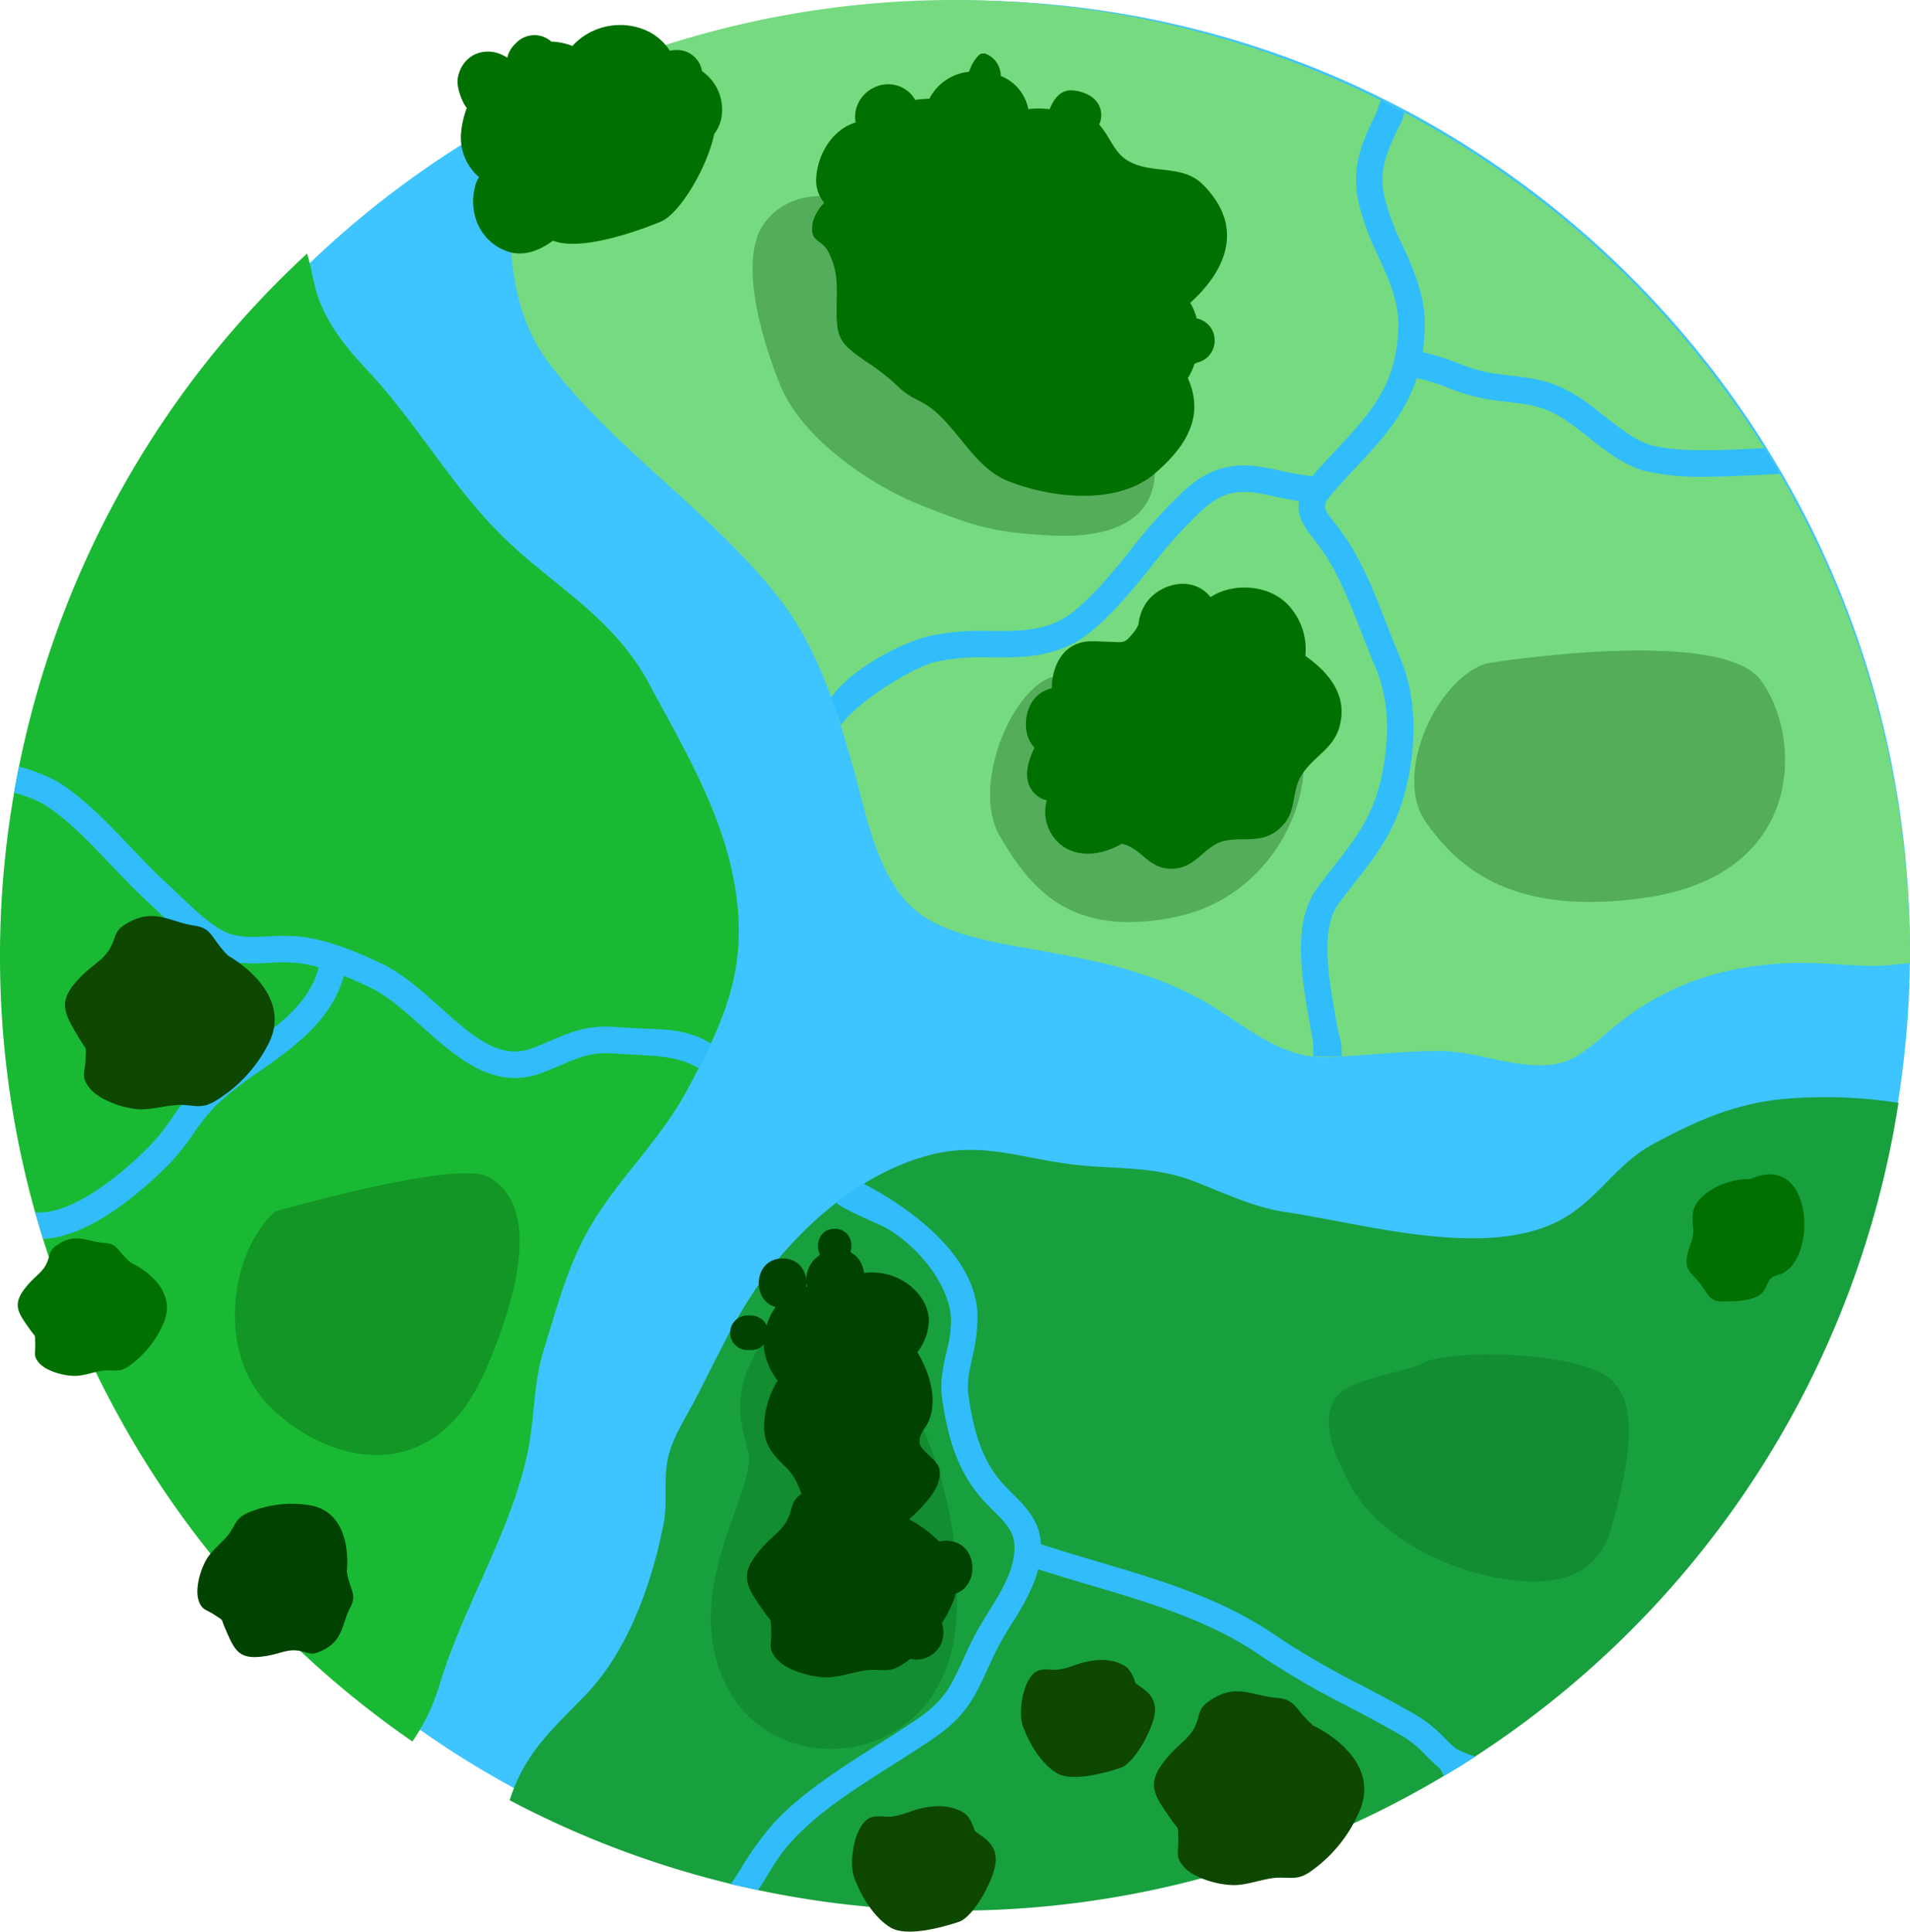 <svg xmlns="http://www.w3.org/2000/svg" xmlns:xlink="http://www.w3.org/1999/xlink" width="404.26" height="408.715" viewBox="0 0 404.26 408.715">
  <defs>
    <clipPath id="clip-path">
      <rect id="長方形_27136" data-name="長方形 27136" width="85.145" height="71.923" fill="none"/>
    </clipPath>
    <clipPath id="clip-path-2">
      <rect id="長方形_27137" data-name="長方形 27137" width="66.402" height="52.175" fill="none"/>
    </clipPath>
    <clipPath id="clip-path-3">
      <rect id="長方形_27138" data-name="長方形 27138" width="78.503" height="53.206" fill="none"/>
    </clipPath>
    <clipPath id="clip-path-4">
      <rect id="長方形_27139" data-name="長方形 27139" width="52.11" height="91.721" fill="none"/>
    </clipPath>
    <clipPath id="clip-path-5">
      <rect id="長方形_27140" data-name="長方形 27140" width="63.531" height="48.086" fill="none"/>
    </clipPath>
    <clipPath id="clip-path-6">
      <rect id="長方形_27141" data-name="長方形 27141" width="60.29" height="59.627" fill="none"/>
    </clipPath>
  </defs>
  <g id="img_kv_earth_main" transform="translate(-385.55 -391.185)">
    <path id="パス_23733" data-name="パス 23733" d="M1073.622,623.3c0-111.089-89.717-201.146-200.388-201.146S672.845,512.209,672.845,623.3s89.716,201.146,200.388,201.146,200.388-90.057,200.388-201.146" transform="translate(-283.819 -30.883)" fill="#3ec4ff"/>
    <path id="パス_23734" data-name="パス 23734" d="M790.226,499.237c14.125,18.271,34.225,31.236,48.406,49.314,8.245,10.511,12.48,24.173,16.006,36.865,2.677,9.634,5,22.883,13.293,29.573,6.058,4.886,17,6.6,24.386,7.917,12.892,2.3,24.488,4.413,36.14,10.922,8.406,4.7,16.05,12.289,26.131,11.931,7.893-.28,15.59-1.3,23.508-1.319,6.507-.015,12.017,2.129,18.24,2.821,8.719.97,11.465-1.378,18-7.007,12.019-10.358,25.8-14.477,41.326-14.452,6.635.01,12.845,1.144,19.553.327.89-.107,1.851-.191,2.833-.272a201.144,201.144,0,0,0-24.261-97.668c-52.1-96.5-171.369-133.548-268.683-84.52-.452,2.086-.8,4.169-1.164,6.08-3.027,15.979-4.232,35.88,6.287,49.488" transform="translate(-288.245 -30.879)" fill="#76da80"/>
    <g id="グループ_22811" data-name="グループ 22811" transform="translate(544.844 432.641)" opacity="0.3">
      <g id="グループ_22810" data-name="グループ 22810">
        <g id="グループ_22809" data-name="グループ 22809" clip-path="url(#clip-path)">
          <path id="パス_23735" data-name="パス 23735" d="M868,467.946c-8.034-.349-22.005-7.335-30.039,2.795-5.643,7.115-1.4,23.4,3.144,34.579s18.947,21.129,30.039,25.5c11.526,4.541,15.019,5.588,26.9,6.288s22.7-2.445,22.355-14.322-17.465-40.169-23.053-42.613S868,467.946,868,467.946" transform="translate(-835.259 -465.275)" fill="#004200"/>
        </g>
      </g>
    </g>
    <g id="グループ_22814" data-name="グループ 22814" transform="translate(595.102 534.119)" opacity="0.3">
      <g id="グループ_22813" data-name="グループ 22813">
        <g id="グループ_22812" data-name="グループ 22812" clip-path="url(#clip-path-2)">
          <path id="パス_23736" data-name="パス 23736" d="M900.518,571.441c-8.732,3.144-16.766,23.4-10.829,33.532s14.322,22.005,37.375,17.115,31.786-30.737,24.45-42.264-51-8.383-51-8.383" transform="translate(-887.645 -571.049)" fill="#004200"/>
        </g>
      </g>
    </g>
    <g id="グループ_22817" data-name="グループ 22817" transform="translate(684.871 528.818)" opacity="0.3">
      <g id="グループ_22816" data-name="グループ 22816">
        <g id="グループ_22815" data-name="グループ 22815" clip-path="url(#clip-path-3)">
          <path id="パス_23737" data-name="パス 23737" d="M996.549,568.248c-10.4,3.144-19.972,23.4-12.9,33.533s18.8,20,46.413,16.067c34.376-4.89,33.188-34.58,24.45-46.106s-57.964-3.493-57.964-3.493" transform="translate(-981.214 -565.524)" fill="#004200"/>
        </g>
      </g>
    </g>
    <path id="パス_23738" data-name="パス 23738" d="M971.947,811.878a201.771,201.771,0,0,0,103.666-146.633,99.638,99.638,0,0,0-21.487-1.019c-11.626.55-20.137,4.2-30.378,9.7-7.217,3.87-10.846,10.268-17.446,14.764-15.585,10.615-43.333,2.145-60.368-.323-6.456-.933-12.889-3.951-18.934-6.342-9.337-3.691-17.445-2.546-27.2-3.873-10.592-1.439-18.619-4.675-29.4-1.821-13.759,3.641-26.02,14.005-34.439,25.162-6.328,8.39-10.141,17.186-15.119,26.683-2.249,4.291-4.93,8.194-5.787,12.787-.816,4.382.052,8.906-.8,13.282-2.46,12.578-7.507,26.9-16.44,36.18-7.349,7.643-12.865,12.21-16.163,22.374a201.887,201.887,0,0,0,190.3-.919" transform="translate(-288.238 -40.708)" fill="#18a03f"/>
    <g id="グループ_22820" data-name="グループ 22820" transform="translate(535.996 669.513)" opacity="0.2">
      <g id="グループ_22819" data-name="グループ 22819">
        <g id="グループ_22818" data-name="グループ 22818" clip-path="url(#clip-path-4)">
          <path id="パス_23739" data-name="パス 23739" d="M840.732,712.174c-11,14.67-8.907,20.434-6.812,28.816s-15.194,29.865-4.192,50.3,46.107,16.242,48.2-14.146a86.286,86.286,0,0,0-11.957-50.65c-.093-.7-25.242-14.319-25.242-14.319" transform="translate(-826.036 -712.174)" fill="#004200"/>
        </g>
      </g>
    </g>
    <path id="パス_23740" data-name="パス 23740" d="M780.675,732.7c1.777-7.712,1.291-15.245,3.651-22.806,2.6-8.312,4.487-15.773,8.417-23.435,6-11.7,15.846-20.012,22.113-31.827,6.606-12.451,11.63-22.591,10.6-37.057-1.268-17.862-10.556-33.187-19.025-48.869-7.375-13.653-19.878-20.309-30.249-30.3-11.009-10.6-18.419-24.063-28.57-35.023-4.308-4.65-8.031-8.8-10.569-14.872-1.528-3.66-1.746-7.266-2.844-10.511-66.267,61.132-85.484,161.506-40.686,244.488A201.237,201.237,0,0,0,756.5,792.81a42.58,42.58,0,0,0,5.865-12.371c5.066-16.388,14.467-31.062,18.307-47.739" transform="translate(-283.672 -33.151)" fill="#1ab934"/>
    <path id="パス_23741" data-name="パス 23741" d="M954.694,566.071a13.653,13.653,0,0,0-3.313-10.419c-3.408-3.956-9.455-4.917-14.19-3.277a11.816,11.816,0,0,0-2.568,1.271,7.227,7.227,0,0,0-2.094-1.837c-3.8-2.208-8.929-.455-11.382,2.865a9.878,9.878,0,0,0-1.766,4.74,6.193,6.193,0,0,1-1.007,1.674c-2.136,2.556-1.864,2.06-5.709,1.984-2.752-.056-4.808-.48-7.359.981-2.827,1.617-4.3,5.334-4.274,8.872a7.663,7.663,0,0,0-1.77.666c-3.117,1.657-4.192,5.573-3.509,8.819a6.667,6.667,0,0,0,1.62,3.094c-1.731,3.562-2.57,7.334.31,9.956a4.485,4.485,0,0,0,2.3,1.142,8.981,8.981,0,0,0,3.3,9.69c3.686,2.563,8.6,1.85,12.532-.48a7.281,7.281,0,0,1,.808.224c3.635,1.255,5.018,4.962,9.516,5.07,5.41.129,7.067-4.856,11.279-5.852,4.665-1.1,8.938,1.1,13.012-3.929,2.148-2.651,1.569-6.845,3.3-9.741,2.634-4.406,7-5.692,8.28-10.859,1.6-6.46-2.426-11.2-7.314-14.655" transform="translate(-292.864 -36.109)" fill="#007000"/>
    <path id="パス_23742" data-name="パス 23742" d="M931.244,490.47a4.778,4.778,0,0,0-1.466-.549,12.171,12.171,0,0,0-1.366-3.3c7.62-6.871,11.625-16.127,2.657-25.05-4.474-4.449-11.065-1.957-16.127-5.2-2.715-1.737-3.568-5.005-5.793-7.464a4.617,4.617,0,0,0,.309-.925c.55-2.736-.929-4.768-3.413-5.744a8.665,8.665,0,0,0-2.9-.583c-2.329,0-3.674,1.99-4.448,3.9-.013.034-.019.068-.031.1a18.658,18.658,0,0,0-4.52-.023,9.484,9.484,0,0,0-5.837-7.026,5,5,0,0,0-2.939-4.573,1.446,1.446,0,0,0-1.739.225,8.731,8.731,0,0,0-2.018,3.474,10.549,10.549,0,0,0-8.363,5.621c-.013.028-.023.057-.036.084a28.163,28.163,0,0,0-3.039.244,6.075,6.075,0,0,0-1.32-1.672,6.666,6.666,0,0,0-7.412-.913,7.045,7.045,0,0,0-3.8,4.716,7.184,7.184,0,0,0-.064,2.651c-.13.04-.257.07-.388.117-4.78,1.727-7.678,6.8-7.939,11.713a7.371,7.371,0,0,0,1.7,5.169,9.358,9.358,0,0,0-2.412,4.088c-.777,4.637,1.824,3.219,3.406,6.518,1.982,4.132,1.676,6.84,1.63,11.638-.059,6.634.72,7.483,6.3,11.383a45.2,45.2,0,0,1,6.773,5.312c2.65,2.57,4.817,2.8,7.216,4.732,5.809,4.688,9.046,12.457,16.015,15.2,9.526,3.751,23.236,5.083,31.023-1.593,6.679-5.725,10.615-12.11,7.005-20.192a14.306,14.306,0,0,0,1.411-3.008,5.1,5.1,0,0,0,.525-.268c.036-.009.069-.025.1-.033a4.632,4.632,0,0,0,3.009-2.233,4.89,4.89,0,0,0,0-4.829,4.808,4.808,0,0,0-1.716-1.716" transform="translate(-290.949 -31.358)" fill="#007000"/>
    <path id="パス_23743" data-name="パス 23743" d="M876.159,761.359a6.3,6.3,0,0,0-1.464.171,25.466,25.466,0,0,0-6.991-5.016c-3.932-3.469-3.687-5.585-7.667-5.863-4.975-.35-8.415-3.087-13.691.226-3.329,2.092-2.322,2.914-3.652,5.774-1.135,2.442-3.111,3.569-5.14,5.79-5.573,6.1-3.881,8.293.182,14.076,1.6,2.281,1.289.989,1.409,4,.107,2.744-.742,3.611,1.044,5.733,2.293,2.729,8.263,4.25,11.585,3.975,2.9-.241,5.942-1.489,8.661-1.542,2.587-.052,3.892.48,6.34-1.052a21.669,21.669,0,0,0,1.825-1.291,5.567,5.567,0,0,0,2.805-.041,5.8,5.8,0,0,0,3.445-2.649,5.939,5.939,0,0,0,.417-4.851,28.972,28.972,0,0,0,2.351-4.49,12.484,12.484,0,0,0,.564-1.761c5.331-1.883,4.66-11.192-2.022-11.192" transform="translate(-290.364 -44.167)" fill="#004200"/>
    <path id="パス_23744" data-name="パス 23744" d="M744.389,768.06c.7,4.074,2.216,4.787.749,7.572-1.827,3.481-1.419,6.921-5.829,9.082-2.782,1.364-2.916.35-5.385.056-2.109-.25-3.683.606-6.015,1.045-6.4,1.206-7.17-.838-9.361-5.96-.864-2.022-.128-1.275-2.1-2.606-1.8-1.209-2.729-1-3.412-3.076-.878-2.672.577-7.3,2.14-9.417,1.361-1.843,3.461-3.366,4.626-5.165,1.108-1.715,1.293-2.812,3.337-3.816a23.561,23.561,0,0,1,13.428-1.745c9.437,1.6,7.821,14.03,7.821,14.03" transform="translate(-285.441 -44.349)" fill="#004200"/>
    <path id="パス_23745" data-name="パス 23745" d="M822.446,437.751c-.181-.146-.366-.283-.551-.421a5.311,5.311,0,0,0-5.438-4.448,6.4,6.4,0,0,0-1.364.145,11.57,11.57,0,0,0-6.269-4.779,13.763,13.763,0,0,0-14.355,3.757,14.368,14.368,0,0,0-3.653-.871c-.263-.029-.525-.025-.788-.032a5.378,5.378,0,0,0-7.511.324l-.232.233a5.613,5.613,0,0,0-1.579,2.781c-.018.013-.038.025-.057.038a8.632,8.632,0,0,0-2.29-1.038,6.687,6.687,0,0,0-4.974.6,6.516,6.516,0,0,0-2.926,3.783c-.733,2.035.04,4.238.887,6.076a6.383,6.383,0,0,0,.747,1.2l.032.041a19.007,19.007,0,0,0-1.242,5.633,11.047,11.047,0,0,0,3.839,9.006,6,6,0,0,0-.935,2.4,11.934,11.934,0,0,0,.175,6.167,10.61,10.61,0,0,0,6.858,7.169c3.383,1.12,6.818-.265,9.529-2.312,5.654,2.246,17.03-1.655,22.725-3.971,4.387-1.783,10.161-12.221,11.408-18.585a8.346,8.346,0,0,0,1.471-3.16,9.857,9.857,0,0,0-3.507-9.729" transform="translate(-287.771 -31.103)" fill="#007000"/>
    <path id="パス_23746" data-name="パス 23746" d="M918.615,797.479c1.172-1.6-.076-6.83-2.19-8.077-2.588-1.526-5.7-1.462-8.5-.778-1.871.458-3.667,1.357-5.565,1.579-1.325.156-2.383-.228-3.782.056-3.553.722-4.849,8.781-3.728,11.89,1.354,3.754,4.049,8.157,7.314,10.021,3.155,1.8,10.01-.054,13.42-1.2,3.015-1.012,7.42-9.131,7.253-12.463-.162-3.254-2.614-4.208-4.711-5.851Z" transform="translate(-292.819 -45.747)" fill="#0d4700"/>
    <path id="パス_23747" data-name="パス 23747" d="M1061.17,688.027c2.252-2.386-.683-5.608-2.548-7.041-1.7,1.45-4.256.835-6.34,1.244a15.272,15.272,0,0,0-7.21,3.134c-2.658,2.388-2.68,3.913-2.385,7.114.217,2.371-1.019,3.906-1.322,6.258-.385,2.983,1.43,3.491,3.036,5.72,1.527,2.121,1.832,3.6,4.769,3.518,2.653-.074,7.065-.06,8.531-2.347.731-1.139.571-1.385,1.257-2.326.643-.884,1.809-.884,2.694-1.324,7.7-3.816,6.214-27.546-8.387-19.122Z" transform="translate(-298.784 -41.395)" fill="#007000"/>
    <path id="パス_23748" data-name="パス 23748" d="M883.1,830.4c1.256-1.716-.082-7.325-2.349-8.662-2.776-1.638-6.111-1.568-9.113-.834-2.007.492-3.932,1.453-5.967,1.692-1.421.168-2.555-.245-4.055.06-3.81.774-5.2,9.414-4,12.748,1.451,4.024,4.339,8.746,7.842,10.744,3.383,1.929,10.733-.057,14.388-1.282,3.235-1.085,7.956-9.79,7.778-13.361-.173-3.491-2.8-4.514-5.05-6.275Z" transform="translate(-291.306 -47.057)" fill="#0d4700"/>
    <path id="パス_23749" data-name="パス 23749" d="M874.654,744.109c-.3-2.181-4.127-3.967-4.272-5.855-.133-1.77,1.308-3,1.94-4.473,1.806-4.2.5-9.838-2.4-14.6a11.305,11.305,0,0,0,2.4-6.1c.361-3.749-2.438-7.3-5.522-9.044a13.135,13.135,0,0,0-8.161-1.623,5.833,5.833,0,0,0-1.609-3.47,5.686,5.686,0,0,0-1.26-.922c.7-2.142-.409-4.958-3.34-4.958-3.189,0-4.218,3.329-3.107,5.5-.152.119-.3.245-.444.378-.057.056-.119.1-.18.154-.144.112-.292.221-.436.333a6,6,0,0,0-1.6,2.689,6.069,6.069,0,0,0,.007,3.187c-.078.018-.154.043-.232.062.369-2.852-1.3-6.018-5.014-6.018-6.214,0-6.708,8.856-1.492,10.28a12.661,12.661,0,0,0-1.905,3.9,3.694,3.694,0,0,0-3.306-2.125h-.739a3.668,3.668,0,1,0,0,7.336h.739a3.653,3.653,0,0,0,2.685-1.207,13.365,13.365,0,0,0,2.958,7.627,19.7,19.7,0,0,0-2.669,7.186c-.774,5.752.808,7.662,4.541,11.31,2.764,2.7,2.85,5.905,4.95,9.13,2.667,4.1,5.445,2.815,9.78,3.882,4.12,1.015,6.055,2.522,9.6-.67,3.2-2.884,8.677-7.513,8.082-11.883" transform="translate(-290.215 -41.885)" fill="#004200"/>
    <path id="パス_23750" data-name="パス 23750" d="M1050.108,517.823c-2.175.018-1.1.037-3.606.143-6.925.293-14.774.624-20.24-.782-3.25-.837-6.741-3.6-10.117-6.263-1.574-1.245-3.06-2.421-4.558-3.437-5.8-3.941-9.947-4.433-15.194-5.056-1.227-.146-2.549-.3-4.014-.517a36.988,36.988,0,0,1-7.362-2.19,47.554,47.554,0,0,0-7.234-2.231,42.783,42.783,0,0,0,.451-5.338c.151-6.557-2.333-12.022-4.735-17.306a50.227,50.227,0,0,1-3.833-10.338c-1.132-5.384.414-8.861,2.372-13.263,1.019-2.293,1.148-1.694,1.873-4.5l-5.034-2.587a22.445,22.445,0,0,1-1.961,4.813c-2.085,4.688-4.241,9.535-2.737,16.693a55.272,55.272,0,0,0,4.216,11.506c2.24,4.928,4.356,9.583,4.236,14.858-.283,12.316-5.918,18.353-13.054,26-1.34,1.436-2.727,2.921-4.135,4.508-.36.406-.69.8-.995,1.179a56.515,56.515,0,0,1-6.685-1.151c-6.177-1.333-12.564-2.711-20,3.794a100.847,100.847,0,0,0-11.779,12.958c-3.815,4.725-7.419,9.189-11.863,12.861-5.24,4.331-11.042,4.311-17.754,4.293a52.68,52.68,0,0,0-12.942,1.057c-6.633,1.617-16.9,7.265-20.912,13.116l2.2,5.7c3.215-4.692,14.757-12.083,20.04-13.371a47.8,47.8,0,0,1,11.6-.9c7.152.019,14.539.044,21.341-5.577,4.881-4.032,8.832-8.928,12.653-13.662a96.824,96.824,0,0,1,11.111-12.261c5.312-4.649,9.216-3.809,15.123-2.534,1.543.333,3.237.692,5.055.966-.573,2.905.882,5.186,3.027,7.948.677.873,1.446,1.863,2.223,3.02,3.354,5,5.718,11.084,8.005,16.969.913,2.351,1.859,4.785,2.85,7.1,2.73,6.375,3.223,13.988,1.466,22.628-1.787,8.794-5.424,13.452-10.029,19.347-1.2,1.538-2.441,3.127-3.737,4.895-5.3,7.231-3.312,18.588-1.56,28.609.776,4.438.744,3.705.752,6.987h6.026c-.012-3.76-.438-3.272-1.256-7.952-1.56-8.918-3.328-19.027.559-24.331,1.244-1.7,2.459-3.253,3.633-4.758,4.857-6.221,9.053-11.593,11.1-21.68,1.987-9.777,1.38-18.508-1.806-25.95-.954-2.23-1.841-4.511-2.779-6.927-2.4-6.168-4.876-12.547-8.575-18.06-.885-1.319-1.715-2.39-2.449-3.335-2.7-3.48-2.753-3.546.544-7.263,1.362-1.534,2.725-2.993,4.041-4.4,5.445-5.833,10.347-11.113,12.839-18.9a41.223,41.223,0,0,1,6.551,2.023,41.758,41.758,0,0,0,8.506,2.485c1.519.221,2.891.385,4.163.536,5.01.595,8.034.954,12.706,4.126,1.33.9,2.739,2.018,4.232,3.2,3.653,2.888,7.8,6.162,12.195,7.294a51.852,51.852,0,0,0,12.51,1.217c3.147,0,6.339-.135,9.365-.263,2.454-.1,4.568-.3,6.646-.314,0,0-.961-1.755-1.3-2.328-.471-.789-1.974-3.1-1.974-3.1" transform="translate(-291.116 -31.776)" fill="#31bdfb"/>
    <path id="パス_23751" data-name="パス 23751" d="M988.032,804.335a25.133,25.133,0,0,1-4.186-1.724c-.754-.634-1.484-1.362-2.256-2.133a27.948,27.948,0,0,0-5.568-4.6c-4.068-2.4-8.136-4.542-12.07-6.614a171.28,171.28,0,0,1-18.115-10.508c-11.428-7.894-24.827-11.855-37.784-15.686-3.965-1.172-8.036-2.384-11.978-3.684-.264-4.905-3.074-7.74-6.029-10.706-.486-.486-.988-.99-1.5-1.521-4.841-5.057-6.612-11.26-7.783-19.023-.432-2.861.185-5.575.837-8.449a36.916,36.916,0,0,0,1.057-8.241c.023-13.656-15.64-23.893-24.108-28.354,0,0-4.848,2.985-5.679,4.017-.459.571,9.839,5.052,9.839,5.052,7.024,3.7,13.982,12.161,14.35,19.523a25.813,25.813,0,0,1-.944,6.937c-.722,3.182-1.469,6.474-.9,10.232,1.134,7.522,3.026,15.361,9.137,21.745.534.557,1.062,1.087,1.571,1.6,3.31,3.319,5.133,5.148,4.425,9.781-.631,4.132-2.935,7.855-5.374,11.8a70.259,70.259,0,0,0-3.719,6.517c-.6,1.251-1.128,2.407-1.622,3.489-2.544,5.57-3.945,8.638-9.586,12.51-2.677,1.837-5.508,3.629-8.5,5.527-7.723,4.887-15.709,9.941-21.726,16.27a64.416,64.416,0,0,0-7.321,10.086c-1.136,1.8-.965,1.58-2.087,3.161l5.8,1.232c1.2-1.693,1.423-2.234,2.544-4.009a35.6,35.6,0,0,1,5.268-7.044c5.554-5.841,13.244-10.709,20.683-15.416,2.91-1.841,5.917-3.745,8.681-5.642,6.868-4.714,8.774-8.885,11.41-14.656.482-1.055,1-2.184,1.582-3.406a66.033,66.033,0,0,1,3.459-6.042c2.251-3.636,4.563-7.383,5.649-11.651,3.61,1.166,7.281,2.253,10.859,3.31,12.518,3.7,25.462,7.527,36.137,14.9a178.1,178.1,0,0,0,18.7,10.859c3.874,2.041,7.88,4.151,11.831,6.482a22.8,22.8,0,0,1,4.471,3.757c.82.815,1.667,1.66,2.6,2.442a3.932,3.932,0,0,1,1.219,2.015s2.6-1.536,3.276-1.93c.58-.341,3.457-2.2,3.457-2.2" transform="translate(-290.218 -41.48)" fill="#31bdfb"/>
    <path id="パス_23752" data-name="パス 23752" d="M803.108,646.449c-1.265-.072-2.486-.14-3.632-.226-5.788-.437-9.542,1.172-13.514,2.876-1.355.58-2.753,1.181-4.3,1.724-6.726,2.366-12.525-2.824-19.238-8.836-3.919-3.51-7.972-7.139-12.464-9.25-5.113-2.4-10.656-4.742-16.545-5.565a38.454,38.454,0,0,0-7.136-.11c-3.416.16-6.643.312-9.261-.952-3.217-1.551-6.538-4.727-9.75-7.8-.95-.909-1.878-1.8-2.78-2.617-2.434-2.221-4.864-4.772-7.437-7.474-4.9-5.14-9.958-10.455-15.539-13.914a37.83,37.83,0,0,0-8.142-3.17l-.544,2.789-.494,2.738a28.845,28.845,0,0,1,6.229,2.408c4.97,3.08,9.78,8.13,14.432,13.015,2.526,2.653,5.139,5.4,7.719,7.748.869.793,1.766,1.651,2.683,2.528,3.363,3.215,7.174,6.858,11.188,8.795,3.9,1.881,8,1.689,11.959,1.5a33.824,33.824,0,0,1,6.1.063,32.9,32.9,0,0,1,4.172.883c-1.974,7.7-8.668,12.426-15.762,17.411a79.516,79.516,0,0,0-9.865,7.732,46.408,46.408,0,0,0-5.405,6.691,44.1,44.1,0,0,1-5,6.231C691.274,681.052,682.61,686,676.8,685.436l1.669,5.627c9.091-.417,19.093-8.337,26.255-15.4a49.111,49.111,0,0,0,5.64-6.984,41.551,41.551,0,0,1,4.745-5.918,74.28,74.28,0,0,1,9.171-7.154c7.165-5.035,15.233-10.732,17.851-20.191,1.857.742,3.679,1.565,5.451,2.4,3.749,1.762,7.491,5.114,11.11,8.353,5.748,5.148,12.123,10.858,19.654,10.857a15.493,15.493,0,0,0,5.183-.91c1.72-.6,3.206-1.242,4.645-1.859,3.61-1.549,6.459-2.774,10.883-2.439,1.179.089,2.435.16,3.739.234,6.156.346,10.21.4,14.635,3.01l2.45-5.326c-5.6-3.31-9.976-2.9-16.77-3.282" transform="translate(-283.798 -37.746)" fill="#31bdfb"/>
    <path id="パス_23753" data-name="パス 23753" d="M696.986,700.269c-2.8-2.443-2.638-3.943-5.465-4.123-3.531-.225-5.98-2.151-9.708.224-2.351,1.5-1.634,2.074-2.565,4.11-.8,1.737-2.191,2.545-3.62,4.131-3.924,4.352-2.715,5.9.194,9.981,1.149,1.611.921.695,1.018,2.835.088,1.944-.509,2.564.765,4.061,1.641,1.925,5.88,2.977,8.237,2.765,2.053-.182,4.207-1.081,6.133-1.133,1.838-.049,2.766.323,4.495-.774a21.223,21.223,0,0,0,7.631-9.5c3.189-8-7.115-12.58-7.115-12.58" transform="translate(-283.831 -41.972)" fill="#007000"/>
    <path id="パス_23754" data-name="パス 23754" d="M718.083,632.481c-3.676-3.736-3.284-5.827-7.237-6.387-4.938-.7-8.176-3.67-13.671-.734-3.467,1.854-2.522,2.743-4.049,5.5-1.306,2.355-3.355,3.342-5.534,5.414-5.988,5.695-4.454,8-.808,14.053,1.441,2.389,1.219,1.077,1.125,4.093-.085,2.746-.993,3.551.637,5.794,2.1,2.882,7.945,4.82,11.279,4.779,2.908-.038,6.032-1.069,8.747-.932,2.587.13,3.852.753,6.4-.6a29.9,29.9,0,0,0,11.752-12.528c5.347-10.9-8.641-18.451-8.641-18.451" transform="translate(-284.255 -39.084)" fill="#0d4700"/>
    <path id="パス_23755" data-name="パス 23755" d="M957.511,802.331c-3.93-3.468-3.686-5.584-7.668-5.862-4.974-.35-8.413-3.086-13.689.225-3.329,2.093-2.323,2.914-3.652,5.774-1.136,2.443-3.111,3.57-5.14,5.791-5.572,6.1-3.88,8.292.182,14.075,1.6,2.28,1.29.989,1.409,4,.108,2.745-.742,3.612,1.043,5.733,2.295,2.729,8.263,4.25,11.585,3.977,2.9-.243,5.943-1.49,8.661-1.543,2.588-.053,3.894.48,6.342-1.053a29.9,29.9,0,0,0,10.843-13.32c4.57-11.248-9.914-17.8-9.914-17.8" transform="translate(-294.011 -46.028)" fill="#0d4700"/>
    <g id="グループ_22821" data-name="グループ 22821" transform="translate(666.803 677.758)" opacity="0.2" clip-path="url(#clip-path-5)">
      <path id="パス_23756" data-name="パス 23756" d="M965.378,745.183c4.541,11.876,18.163,19.91,31.786,22.7s22.355-.349,25.149-10.828,6.636-25.149-.349-31.087-33.558-6.324-39.309-3.511-17.626,3.162-19.722,9.1,2.445,13.622,2.445,13.622" transform="translate(-962.38 -720.768)" fill="#004200"/>
    </g>
    <g id="グループ_22824" data-name="グループ 22824" transform="translate(435.259 639.423)" opacity="0.3" clip-path="url(#clip-path-6)">
      <path id="パス_23757" data-name="パス 23757" d="M729.584,688.895c-9.431,8.383-12.575,29.341-1.572,40.867s34.579,19.386,46.106-7.334,7.335-37.2.524-40.868-45.059,7.335-45.059,7.335" transform="translate(-721.035 -680.811)" fill="#004200"/>
    </g>
  </g>
</svg>
